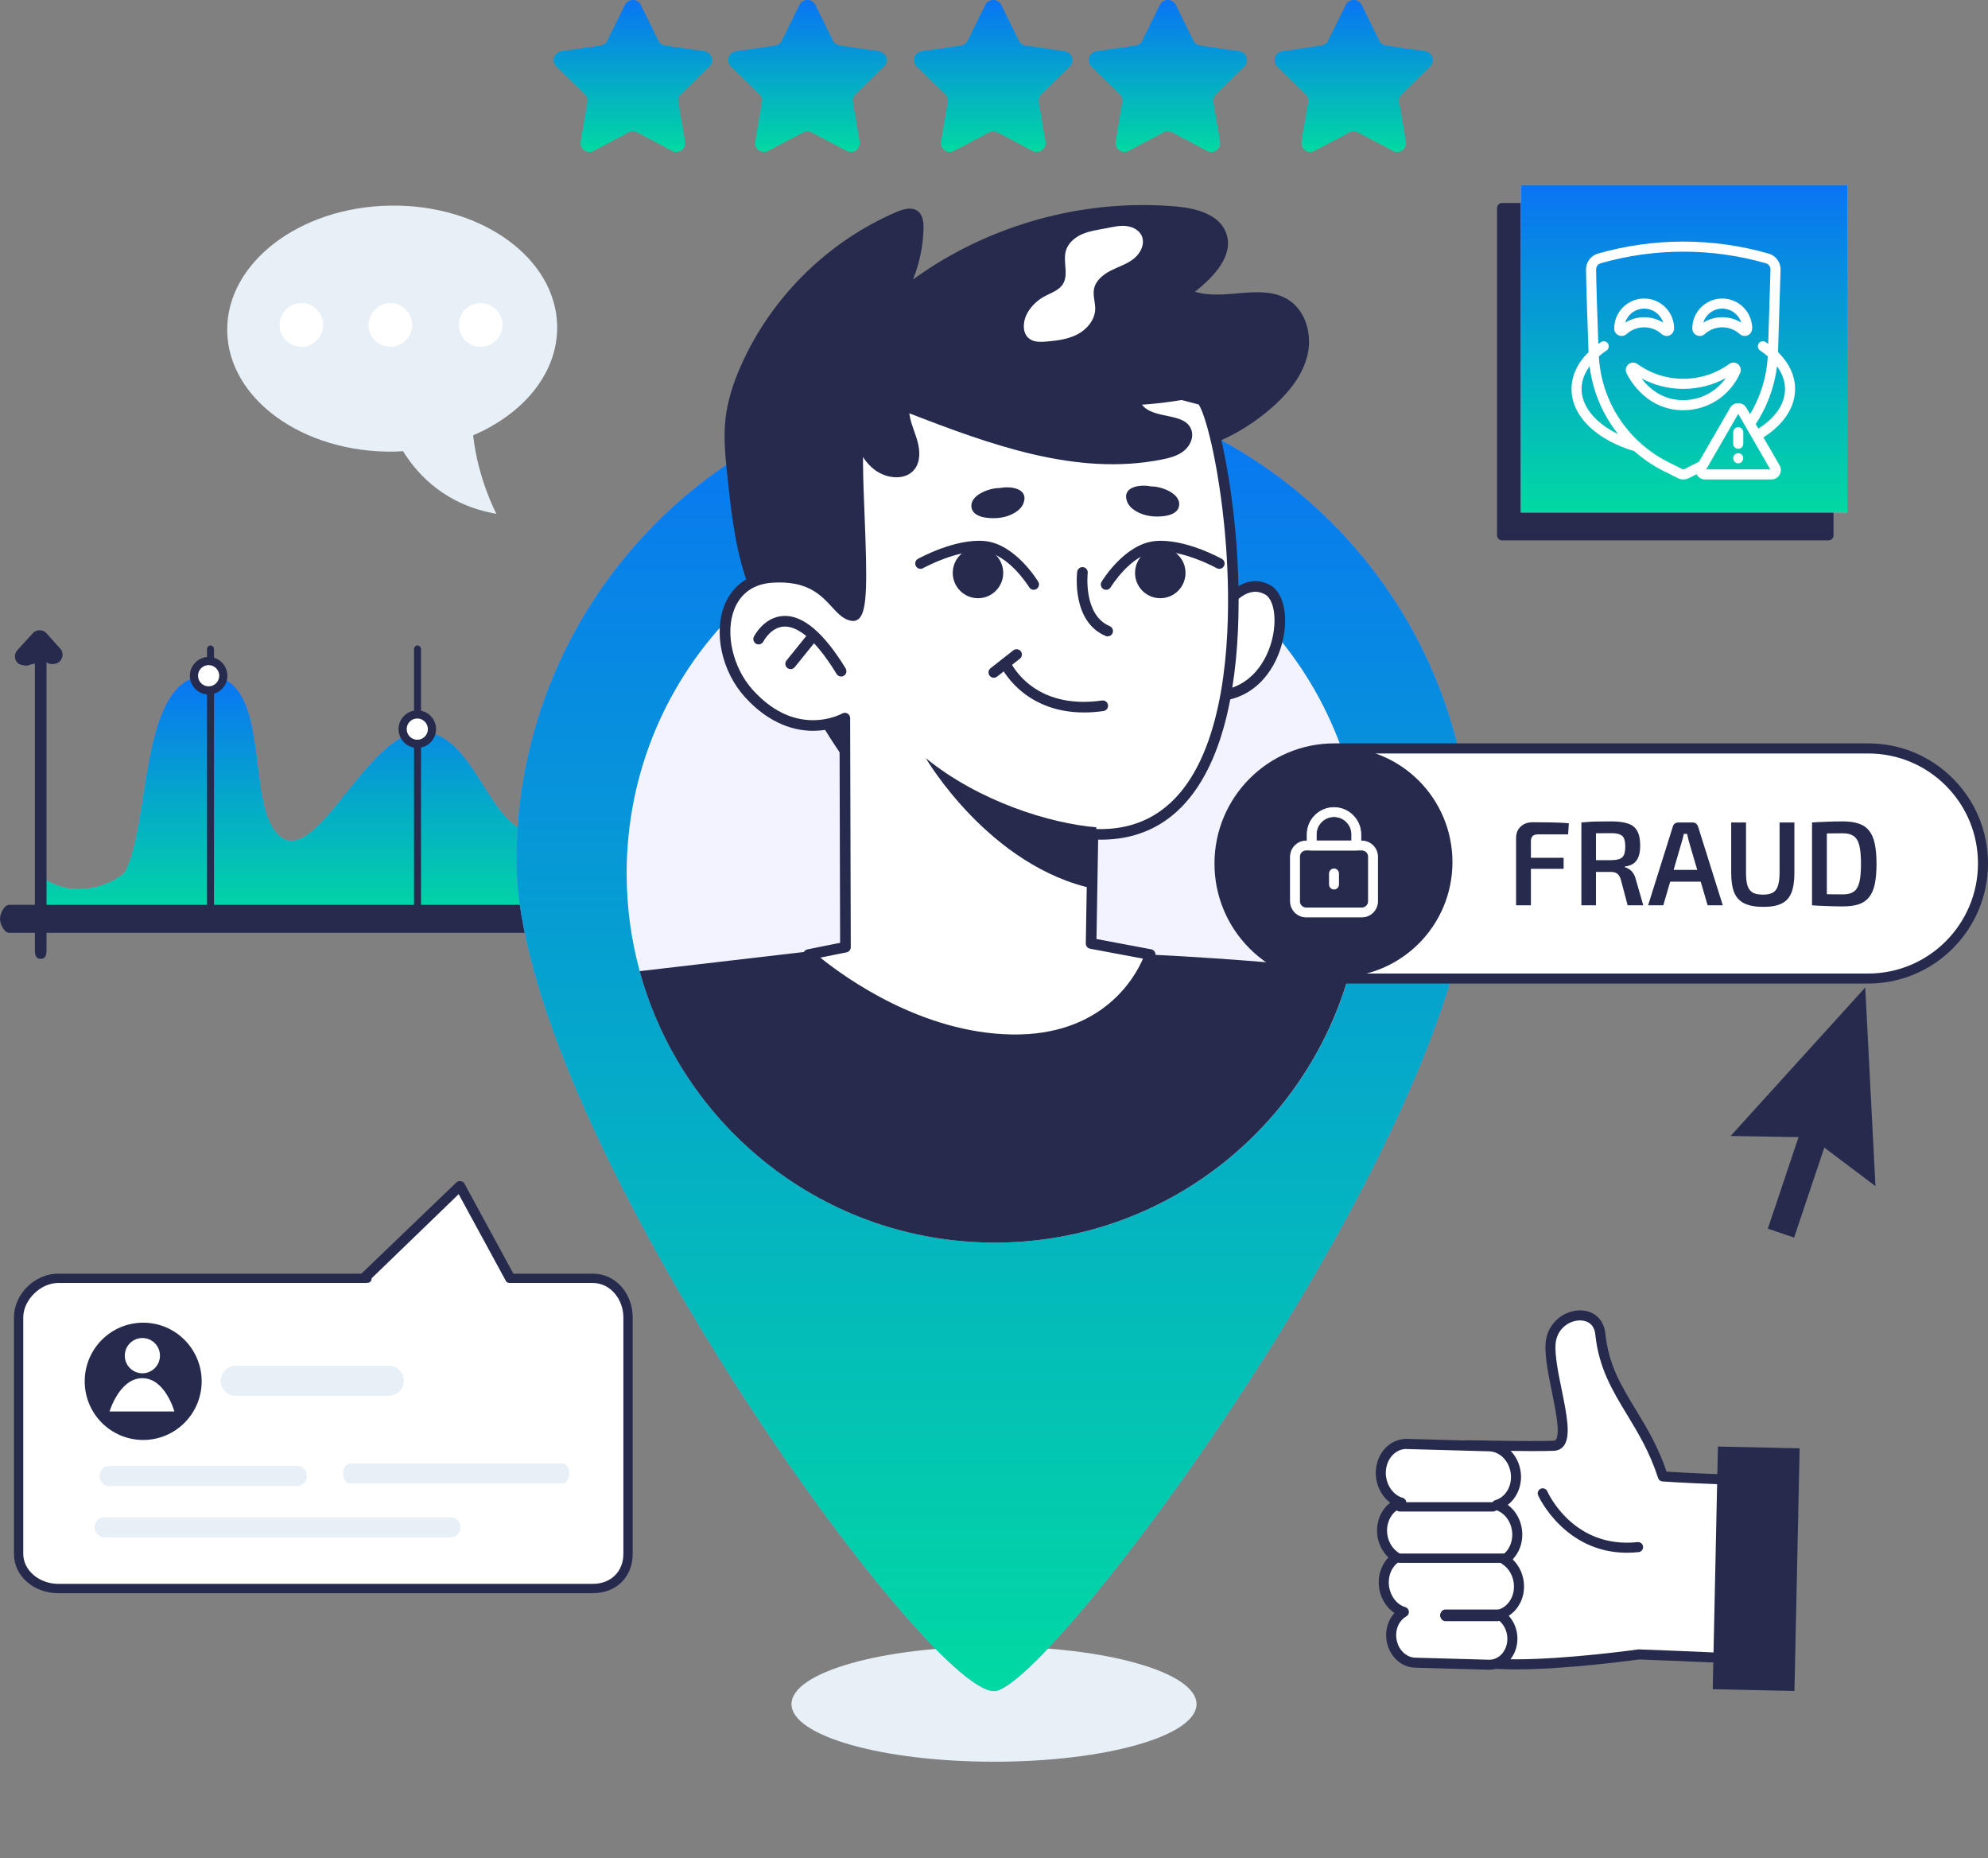<?xml version="1.0" encoding="UTF-8"?> <svg xmlns="http://www.w3.org/2000/svg" width="535" height="500" viewBox="0 0 535 500" fill="none"><rect x="0" y="0" width="535" height="500" fill="#808080" stroke="none"/><g clip-path="url(#clip0_1047_5004)"><path d="M105.078 55.319C129.597 54.968 149.684 69.502 149.946 87.783C150.122 100.284 140.977 111.291 127.331 117.121C128.608 128.9 133.584 138.245 133.584 138.245C120.189 135.923 112.615 128.097 108.452 121.388C107.645 121.432 106.843 121.501 106.017 121.514C81.499 121.865 61.412 107.331 61.149 89.05C60.886 70.77 80.554 55.671 105.072 55.319H105.078Z" fill="#E7EFF7"></path><path d="M81.105 93.318C84.347 93.318 86.976 90.682 86.976 87.431C86.976 84.18 84.347 81.545 81.105 81.545C77.862 81.545 75.233 84.18 75.233 87.431C75.233 90.682 77.862 93.318 81.105 93.318Z" fill="white"></path><path d="M105.047 93.318C108.29 93.318 110.918 90.682 110.918 87.431C110.918 84.18 108.29 81.545 105.047 81.545C101.804 81.545 99.176 84.18 99.176 87.431C99.176 90.682 101.804 93.318 105.047 93.318Z" fill="white"></path><path d="M129.347 93.318C132.589 93.318 135.218 90.682 135.218 87.431C135.218 84.18 132.589 81.545 129.347 81.545C126.104 81.545 123.475 84.18 123.475 87.431C123.475 90.682 126.104 93.318 129.347 93.318Z" fill="white"></path><path d="M492.074 55.965H404.228V144.037H492.074V55.965Z" fill="#262B4E"></path><path d="M492.074 145.392H404.228C403.483 145.392 402.876 144.784 402.876 144.037V55.965C402.876 55.219 403.483 54.61 404.228 54.61H492.074C492.819 54.61 493.426 55.219 493.426 55.965V144.037C493.426 144.784 492.819 145.392 492.074 145.392ZM405.574 142.688H490.722V57.321H405.574V142.688Z" fill="#262B4E"></path><path d="M497.132 49.809H409.286V137.881H497.132V49.809Z" fill="#C2C2FF"></path><path d="M497.132 49.809H409.286V137.881H497.132V49.809Z" fill="url(#paint0_linear_1047_5004)"></path><g clip-path="url(#clip1_1047_5004)"><path d="M453 110.374C442.298 110.374 437.881 100.748 437.698 100.339C437.33 99.514 437.554 98.576 438.254 98.007C438.956 97.436 439.922 97.408 440.657 97.938C444.267 100.54 448.535 101.915 453 101.915C457.465 101.915 461.733 100.54 465.343 97.938C466.074 97.411 467.035 97.435 467.735 97.999C468.436 98.563 468.666 99.498 468.308 100.326C465.66 106.43 459.652 110.374 453 110.374ZM441.761 101.82C443.626 104.3 447.221 107.661 453 107.661C457.614 107.661 461.859 105.395 464.44 101.711C460.949 103.627 457.046 104.628 453 104.628C449.031 104.628 445.2 103.665 441.761 101.82Z" fill="white"></path><path d="M436.41 90.389C436.132 90.39 435.854 90.335 435.594 90.22C434.875 89.901 434.409 89.187 434.407 88.401V88.383C434.407 86.209 435.26 84.171 436.808 82.644C438.356 81.118 440.404 80.296 442.582 80.325C446.867 80.385 450.354 83.784 450.52 88.064C450.555 88.973 450.218 89.829 449.338 90.219C448.612 90.541 447.761 90.405 447.17 89.872C445.879 88.706 444.208 88.064 442.467 88.064C440.725 88.064 439.054 88.706 437.763 89.872C437.389 90.21 436.901 90.388 436.41 90.389ZM442.467 83.037C441.052 83.037 439.722 83.582 438.713 84.576C438.074 85.206 437.614 85.966 437.357 86.799C438.883 85.857 440.647 85.351 442.467 85.351C444.287 85.351 446.051 85.857 447.576 86.799C446.908 84.638 444.91 83.071 442.544 83.037C442.518 83.037 442.492 83.037 442.467 83.037Z" fill="white"></path><path d="M457.424 90.392C457.148 90.392 456.87 90.336 456.608 90.22C455.889 89.901 455.423 89.187 455.421 88.401V88.383C455.421 86.209 456.274 84.171 457.822 82.644C459.37 81.118 461.42 80.295 463.596 80.325C467.881 80.385 471.368 83.785 471.534 88.064C471.568 88.973 471.233 89.828 470.352 90.219C469.626 90.541 468.775 90.405 468.184 89.872C466.893 88.706 465.222 88.064 463.481 88.064C461.739 88.064 460.068 88.706 458.777 89.872C458.42 90.194 457.921 90.392 457.424 90.392ZM463.481 85.351C465.301 85.351 467.065 85.857 468.59 86.799C467.923 84.638 465.924 83.071 463.558 83.037C462.117 83.019 460.754 83.564 459.727 84.576C459.088 85.206 458.628 85.967 458.371 86.799C459.897 85.857 461.661 85.351 463.481 85.351Z" fill="white"></path><path d="M473.392 118.374C476.374 116.684 478.731 114.675 480.398 112.403C482.18 109.975 483.083 107.37 483.083 104.662C483.083 101.102 481.479 97.675 478.495 94.736L479.175 72.627C479.238 70.593 477.915 68.782 475.959 68.223L475.929 68.214C460.929 63.928 445.071 63.928 430.069 68.215L430.042 68.223C428.092 68.78 426.772 70.58 426.824 72.605C426.826 76.266 427.402 92.01 427.503 94.738C424.52 97.676 422.917 101.102 422.917 104.662C422.917 108.348 424.625 111.898 427.858 114.929C430.825 117.712 434.956 119.944 439.818 121.398C442.183 123.494 444.84 125.303 447.749 126.758L451.548 128.657C452.003 128.885 452.501 128.998 453 128.998C453.499 128.998 453.997 128.885 454.452 128.657L458.252 126.757C458.439 126.663 458.626 126.568 458.812 126.471L457.558 124.066C457.385 124.156 457.212 124.244 457.038 124.331L453.239 126.231C453.089 126.306 452.911 126.306 452.762 126.231L448.962 124.331C442.262 120.982 436.723 115.355 433.496 108.564C431.61 104.595 430.51 100.266 430.266 95.879C430.898 95.331 431.591 94.802 432.343 94.298C432.965 93.881 433.132 93.038 432.715 92.416C432.298 91.794 431.455 91.627 430.833 92.045C430.595 92.204 430.364 92.366 430.137 92.53C429.949 87.327 429.537 75.564 429.537 72.586C429.537 72.572 429.537 72.558 429.536 72.544C429.512 71.753 430.026 71.049 430.789 70.831L430.816 70.823C445.329 66.676 460.671 66.676 475.183 70.823L475.213 70.831C475.974 71.049 476.488 71.753 476.464 72.544L475.849 92.52C475.626 92.36 475.4 92.201 475.167 92.045C474.545 91.628 473.703 91.794 473.286 92.416C472.868 93.038 473.035 93.881 473.657 94.298C474.409 94.803 475.102 95.331 475.734 95.879C475.388 102.116 473.34 108.11 469.783 113.263L472.015 114.804C475.376 109.934 477.491 104.369 478.217 98.542C479.627 100.472 480.371 102.551 480.371 104.662C480.371 108.943 477.417 112.974 472.055 116.014L473.392 118.374ZM425.63 104.662C425.63 102.551 426.373 100.472 427.783 98.541C428.626 105.307 431.323 111.61 435.471 116.817C433.227 115.721 431.28 114.419 429.713 112.95C427.042 110.445 425.63 107.579 425.63 104.662Z" fill="white"></path><path d="M476.718 129H458.853C457.937 129 457.117 128.526 456.659 127.733C456.201 126.94 456.201 125.992 456.659 125.199L465.591 109.728C466.049 108.935 466.869 108.461 467.785 108.461C468.702 108.461 469.522 108.935 469.98 109.728L478.912 125.199C479.37 125.992 479.37 126.94 478.912 127.733C478.454 128.526 477.634 129 476.718 129ZM459.163 126.287H476.408L467.785 111.353L459.163 126.287Z" fill="white"></path><path d="M467.785 120.75C467.036 120.75 466.429 120.142 466.429 119.393V116.301C466.429 115.552 467.036 114.944 467.785 114.944C468.534 114.944 469.142 115.552 469.142 116.301V119.393C469.142 120.142 468.534 120.75 467.785 120.75Z" fill="white"></path><path d="M467.786 124.656C466.452 124.652 465.926 122.915 467.032 122.171C467.476 121.87 468.094 121.87 468.538 122.171C469.644 122.914 469.117 124.652 467.786 124.656Z" fill="white"></path></g><path d="M9.909 246.969C9.909 246.969 8.306 234.242 12.25 236.67C22.002 242.67 32.731 236.419 33.839 234.192C40.587 220.661 37.482 181.778 55.691 181.778C73.9 181.778 65.575 217.241 75.458 225.067C85.342 232.893 98.869 196.902 113.435 196.902C128.001 196.902 131.644 224.025 144.125 224.025C156.607 224.025 160.769 211.505 173.776 209.422V247.069L9.909 246.975V246.969Z" fill="#FF6692"></path><path d="M9.909 246.969C9.909 246.969 8.306 234.242 12.25 236.67C22.002 242.67 32.731 236.419 33.839 234.192C40.587 220.661 37.482 181.778 55.691 181.778C73.9 181.778 65.575 217.241 75.458 225.067C85.342 232.893 98.869 196.902 113.435 196.902C128.001 196.902 131.644 224.025 144.125 224.025C156.607 224.025 160.769 211.505 173.776 209.422V247.069L9.909 246.975V246.969Z" fill="url(#paint1_linear_1047_5004)"></path><path d="M191.973 245.814L187.372 241.591C186.402 240.712 184.768 240.781 183.885 241.747C183.466 242.206 183.241 242.03 183.241 242.651C183.241 243.222 183.447 243.442 183.804 243.442H12.519V178.138C13.145 178.86 15.067 178.866 15.968 178.063C16.97 177.147 17.164 175.578 16.25 174.567L12.475 170.344C11.549 169.321 9.809 169.308 8.857 170.338L4.657 174.95C3.743 175.954 3.818 177.523 4.82 178.446C5.277 178.866 6.541 179.098 7.161 179.098C7.724 179.098 7.511 178.891 9.389 178.534V243.448H2.466C1.108 243.448 0 245.852 0 247.213C0 248.575 1.108 250.979 2.466 250.979H9.389V255.516C9.389 256.878 9.596 257.989 10.954 257.989C12.312 257.989 12.519 256.878 12.519 255.516V250.979H184.186C183.435 250.979 183.435 252.748 184.267 253.677C184.737 254.192 185.4 254.223 186.095 254.223C186.709 254.223 187.297 253.866 187.76 253.445L191.967 249.542C192.48 249.077 192.774 248.374 192.774 247.678C192.774 246.981 192.486 246.291 191.973 245.82V245.814Z" fill="#262B4E"></path><path d="M173.388 249.491C172.831 249.491 172.136 249.04 172.136 248.475V174.687C172.136 174.128 172.831 173.67 173.388 173.67C173.945 173.67 174.64 174.122 174.64 174.687V248.475C174.64 249.033 173.945 249.491 173.388 249.491Z" fill="#262B4E"></path><path d="M112.358 249.491C111.801 249.491 111.419 249.04 111.419 248.475V174.687C111.419 174.128 111.801 173.67 112.358 173.67C112.915 173.67 113.297 174.122 113.297 174.687V248.475C113.297 249.033 112.915 249.491 112.358 249.491Z" fill="#262B4E"></path><path d="M56.648 249.491C56.091 249.491 55.71 249.04 55.71 248.475V174.687C55.71 174.128 56.091 173.67 56.648 173.67C57.206 173.67 57.587 174.122 57.587 174.687V248.475C57.587 249.033 57.206 249.491 56.648 249.491Z" fill="#262B4E"></path><path d="M177.532 208.832C177.532 206.648 175.767 204.872 173.582 204.872C171.398 204.872 169.633 206.642 169.633 208.832C169.633 211.022 171.404 212.792 173.582 212.792C175.761 212.792 177.532 211.022 177.532 208.832Z" fill="white"></path><path d="M173.582 213.89C170.803 213.89 168.543 211.618 168.543 208.838C168.543 206.058 170.809 203.774 173.582 203.774C176.355 203.774 178.634 206.046 178.634 208.838C178.634 211.631 176.368 213.89 173.582 213.89ZM173.582 205.97C172.011 205.97 170.734 207.251 170.734 208.832C170.734 210.413 172.011 211.687 173.582 211.687C175.153 211.687 176.437 210.407 176.437 208.832C176.437 207.257 175.16 205.97 173.582 205.97Z" fill="#262B4E"></path><path d="M116.245 196.174C116.245 193.99 114.48 192.214 112.295 192.214C110.111 192.214 108.346 193.984 108.346 196.174C108.346 198.364 110.111 200.134 112.295 200.134C114.48 200.134 116.245 198.364 116.245 196.174Z" fill="white"></path><path d="M112.295 201.232C109.516 201.232 107.257 198.961 107.257 196.18C107.257 193.4 109.523 191.116 112.295 191.116C115.068 191.116 117.347 193.388 117.347 196.18C117.347 198.973 115.081 201.232 112.295 201.232ZM112.295 193.313C110.724 193.313 109.447 194.593 109.447 196.174C109.447 197.756 110.724 199.03 112.295 199.03C113.867 199.03 115.15 197.749 115.15 196.174C115.15 194.599 113.873 193.313 112.295 193.313Z" fill="#262B4E"></path><path d="M60.091 181.809C60.091 179.625 58.326 177.849 56.142 177.849C53.957 177.849 52.192 179.619 52.192 181.809C52.192 184 53.963 185.769 56.142 185.769C58.32 185.769 60.091 184 60.091 181.809Z" fill="white"></path><path d="M56.142 186.867C53.362 186.867 51.103 184.596 51.103 181.816C51.103 179.036 53.369 176.751 56.142 176.751C58.914 176.751 61.193 179.023 61.193 181.816C61.193 184.608 58.927 186.867 56.142 186.867ZM56.142 178.948C54.57 178.948 53.294 180.228 53.294 181.809C53.294 183.391 54.57 184.665 56.142 184.665C57.713 184.665 58.996 183.385 58.996 181.809C58.996 180.234 57.719 178.948 56.142 178.948Z" fill="#262B4E"></path><ellipse cx="267.5" cy="458.5" rx="54.5" ry="15.5" fill="#E7EFF7"></ellipse><path d="M396 231.508C396 160.532 338.465 103 267.5 103C196.535 103 139 160.539 139 231.508C139 302.477 248.875 455 267.5 455C282.396 455 396 302.477 396 231.508Z" fill="#8B8BED"></path><path d="M396 231.508C396 160.532 338.465 103 267.5 103C196.535 103 139 160.539 139 231.508C139 302.477 248.875 455 267.5 455C282.396 455 396 302.477 396 231.508Z" fill="url(#paint2_linear_1047_5004)"></path><path d="M366.834 234.971C366.834 244.009 365.637 252.775 363.368 261.089C351.94 303.3 313.455 334.325 267.735 334.325C222.015 334.325 183.662 303.393 172.168 261.288C169.859 252.901 168.643 244.082 168.643 234.965C168.643 180.096 213.007 135.605 267.735 135.605C322.463 135.605 366.841 180.096 366.841 234.965L366.834 234.971Z" fill="#F3F3FF"></path><path d="M363.345 261.096C351.917 303.307 313.432 334.331 267.712 334.331C221.992 334.331 183.639 303.4 172.145 261.295L227.514 254.837L309.537 256.833C333.538 258.026 351.983 259.81 363.352 261.096H363.345Z" fill="#262B4E"></path><path d="M253.222 150.411C248.917 155.563 244.644 160.887 242.078 167.094C236.688 180.149 238.93 196.759 229.056 206.844C221.205 196.01 214.757 184.234 208.474 172.418C205.723 167.24 202.985 162.028 201.027 156.498C197.813 147.414 196.775 137.733 195.756 128.145C195.214 123.007 194.665 117.815 195.24 112.676C195.809 107.584 197.476 102.664 199.572 97.989C207.753 79.788 222.945 64.863 241.258 57.038C243.097 56.249 245.372 55.58 246.972 56.78C248.388 57.841 248.579 59.863 248.533 61.634C248.407 66.282 247.435 70.903 245.689 75.207C265.94 60.493 291.548 53.385 316.462 55.547C321.852 56.017 328.161 57.642 330 62.741C332.169 68.748 326.587 74.537 321.587 78.495C329.821 81.015 339.735 76.022 346.918 80.789C351.488 83.82 353.115 90.092 351.885 95.443C350.655 100.794 347.063 105.31 343.016 109.009C336.144 115.289 327.646 119.764 318.585 121.873C305.649 124.883 291.674 123.172 279.386 128.218C268.705 132.601 260.643 141.546 253.229 150.418L253.222 150.411Z" fill="#262B4E"></path><path d="M328.994 163.977C328.994 163.977 334.338 155.006 341.11 158.66C347.883 162.313 344.675 185.905 327.929 187.231C311.184 188.557 329.001 163.977 329.001 163.977H328.994Z" fill="white"></path><path d="M326.673 188.716C323.36 188.716 321.118 187.622 320.02 185.461C316.7 178.929 326.501 164.992 327.804 163.188C328.247 162.472 332.163 156.359 337.811 156.359C339.16 156.359 340.496 156.71 341.785 157.406C345.264 159.283 346.719 165.217 345.33 171.828C343.737 179.427 338.353 187.841 328.042 188.663C327.573 188.703 327.11 188.716 326.68 188.716H326.673ZM337.811 159.217C333.565 159.217 330.251 164.66 330.218 164.713C330.198 164.746 330.172 164.786 330.145 164.819C326.191 170.283 320.635 180.362 322.56 184.161C322.771 184.579 323.419 185.852 326.667 185.852C327.024 185.852 327.407 185.838 327.804 185.805C336.554 185.109 341.144 177.822 342.526 171.238C343.617 166.026 342.718 161.159 340.423 159.919C339.557 159.455 338.677 159.217 337.804 159.217H337.811Z" fill="#262B4E"></path><path d="M293.844 241.065L293.626 253.842L309.532 256.833C309.532 256.833 302.574 280.252 272.251 279.755C241.934 279.257 217.576 256.833 217.576 256.833L227.516 254.837L227.344 193.212C227.344 193.212 214.282 200.704 201.498 186.561C191.895 175.926 192.391 156.332 207.801 155.338C223.21 154.343 224.533 165.138 229.5 165.635C234.473 166.132 229.004 124.273 231.491 113.81C233.977 103.347 244.414 94.873 260.32 94.873C276.225 94.873 323.447 107.577 323.447 107.577C330.404 116.051 348.301 227.426 294.122 224.435L293.844 241.058V241.065Z" fill="white"></path><path d="M273.202 281.194C272.878 281.194 272.561 281.194 272.23 281.187C241.721 280.683 217.621 258.815 216.616 257.887C216.219 257.522 216.06 256.965 216.206 256.448C216.351 255.931 216.774 255.54 217.297 255.434L226.087 253.67L225.928 195.393C224.294 195.983 221.807 196.627 218.792 196.627C214.175 196.627 207.244 195.048 200.445 187.523C194.255 180.667 191.967 170.25 195.002 162.744C197.152 157.439 201.662 154.297 207.714 153.905C208.408 153.859 209.103 153.839 209.764 153.839C219.069 153.839 223.071 158.202 225.994 161.385C227.264 162.771 228.289 163.891 229.354 164.156C230.729 161.849 230.187 148.263 229.823 139.179C229.393 128.391 228.983 118.206 230.108 113.472C232.998 101.298 244.856 93.434 260.325 93.434C275.795 93.434 321.885 105.668 323.823 106.191C324.107 106.271 324.365 106.437 324.557 106.662C329.98 113.266 340.668 173.844 325.635 205.77C319.346 219.137 309.452 225.914 296.244 225.921C296.006 225.921 295.768 225.921 295.53 225.914L295.08 252.649L309.802 255.414C310.199 255.487 310.549 255.732 310.754 256.077C310.966 256.421 311.019 256.839 310.907 257.23C310.834 257.469 303.44 281.18 273.209 281.18L273.202 281.194ZM220.763 257.655C227.383 262.999 248.017 277.931 272.276 278.329C296.7 278.74 305.45 262.933 307.593 257.927L293.367 255.255C292.686 255.129 292.19 254.525 292.203 253.822L292.699 224.422C292.706 224.031 292.871 223.666 293.156 223.401C293.44 223.136 293.804 222.99 294.207 223.016C307.229 223.726 316.951 217.526 323.056 204.563C331.435 186.76 330.966 160.808 329.941 146.93C328.525 127.781 324.815 112.311 322.6 108.837C317.56 107.498 275.008 96.305 260.332 96.305C245.656 96.305 235.465 103.307 232.892 114.142C231.86 118.491 232.277 128.954 232.687 139.073C233.362 155.908 233.441 164.083 231.291 166.325C230.696 166.941 230.048 167.074 229.605 167.074C229.532 167.074 229.453 167.074 229.373 167.061C227.118 166.835 225.557 165.131 223.897 163.327C221.192 160.377 217.826 156.71 209.771 156.71C209.169 156.71 208.54 156.73 207.906 156.77C201.629 157.174 198.865 160.834 197.654 163.825C195.055 170.257 197.165 179.619 202.568 185.606C207.462 191.024 212.925 193.769 218.798 193.769C223.461 193.769 226.616 191.992 226.649 191.972C227.092 191.72 227.634 191.72 228.071 191.972C228.507 192.224 228.785 192.695 228.785 193.205L228.957 254.83C228.957 255.513 228.481 256.103 227.813 256.236L220.776 257.648L220.763 257.655Z" fill="#262B4E"></path><path d="M298.096 171.225C297.911 171.225 297.725 171.191 297.547 171.112C288.374 167.246 289.822 154.383 289.888 153.839C289.981 153.057 290.702 152.5 291.476 152.593C292.256 152.685 292.812 153.401 292.719 154.184C292.699 154.37 291.489 165.456 298.651 168.473C299.379 168.778 299.716 169.62 299.412 170.343C299.181 170.893 298.651 171.218 298.096 171.218V171.225Z" fill="#262B4E"></path><path d="M291.726 191.693C275.079 191.693 269.352 179.321 269.286 179.181C268.962 178.459 269.286 177.617 270.007 177.292C270.727 176.973 271.567 177.292 271.891 178.014C272.143 178.565 278.062 191.11 296.567 188.477C297.341 188.365 298.068 188.908 298.181 189.691C298.293 190.473 297.751 191.196 296.97 191.309C295.112 191.574 293.366 191.693 291.726 191.693Z" fill="#262B4E"></path><path d="M267.447 182.351C267.024 182.351 266.607 182.165 266.323 181.8C265.834 181.177 265.946 180.282 266.568 179.791L272.699 174.978C273.32 174.493 274.213 174.6 274.703 175.223C275.192 175.846 275.08 176.741 274.458 177.232L268.327 182.046C268.069 182.251 267.758 182.351 267.447 182.351Z" fill="#262B4E"></path><path d="M226.357 182.019C225.874 182.019 225.405 181.774 225.14 181.336C218.593 170.588 213.857 168.48 211.027 168.579C207.442 168.718 205.451 172.557 205.431 172.597C205.074 173.3 204.215 173.585 203.514 173.227C202.812 172.869 202.528 172.02 202.879 171.311C202.991 171.092 205.617 165.94 210.881 165.721C216.086 165.469 221.721 170.25 227.574 179.844C227.984 180.521 227.772 181.396 227.098 181.814C226.866 181.953 226.608 182.026 226.357 182.026V182.019Z" fill="#262B4E"></path><path d="M212.773 180.03C212.456 180.03 212.138 179.924 211.874 179.712C211.258 179.215 211.166 178.313 211.662 177.703L217.297 170.727C217.793 170.111 218.692 170.018 219.301 170.515C219.916 171.012 220.008 171.914 219.512 172.524L213.877 179.5C213.593 179.851 213.183 180.03 212.766 180.03H212.773Z" fill="#262B4E"></path><path d="M295.047 222.592L294.769 239.215C266.257 233.367 249.148 203.98 249.148 203.98C263.4 215.61 282.62 221.591 295.047 222.585V222.592Z" fill="#262B4E"></path><path d="M268.763 131.321C266.217 131.321 260.569 133.297 261.515 136.851C261.918 138.363 263.671 139.04 265.218 139.265C267.903 139.656 270.76 139.358 273.088 137.952C274.12 137.329 275.066 136.454 275.463 135.313C276.885 131.255 271.68 130.745 269.074 131.308" fill="#262B4E"></path><path d="M309.987 130.877C312.533 130.877 318.181 132.853 317.235 136.407C316.832 137.919 315.079 138.595 313.531 138.821C310.846 139.212 307.989 138.914 305.661 137.508C304.629 136.885 303.684 136.009 303.287 134.869C301.865 130.811 307.07 130.3 309.676 130.864" fill="#262B4E"></path><path d="M321.203 92.738C327.321 95.629 332.896 99.74 339.344 101.795C329.1 105.734 318.266 108.134 307.321 108.883C310.489 113.001 318.921 110.773 320.621 115.68C321.315 117.689 320.264 119.983 318.61 121.309C316.957 122.642 314.827 123.199 312.751 123.617C289.828 128.225 266.534 119.638 244.716 111.204C245.027 113.797 246.211 116.197 246.905 118.717C247.6 121.236 247.725 124.167 246.138 126.236C243.717 129.385 238.592 128.828 235.424 126.435C230.364 122.615 228.651 115.375 230.318 109.248C231.985 103.121 236.522 98.102 241.806 94.608C253.552 86.85 268.426 86.021 282.493 86.147C295.687 86.266 309.265 87.102 321.196 92.738H321.203Z" fill="#262B4E"></path><path d="M328.122 151.618C328.122 151.618 319.676 146.486 310.972 146.996C302.269 147.507 297.666 157.26 297.666 157.26C297.666 157.26 315.324 172.146 328.128 151.618H328.122Z" fill="white"></path><path d="M297.666 158.693C297.415 158.693 297.157 158.626 296.932 158.487C296.258 158.076 296.039 157.201 296.449 156.524C296.701 156.107 302.679 146.353 310.847 145.577C318.751 144.821 328.413 150.146 328.823 150.371C329.511 150.756 329.762 151.624 329.379 152.314C328.995 153.004 328.129 153.256 327.441 152.871C327.348 152.818 318.142 147.752 311.118 148.428C304.366 149.072 298.949 157.924 298.896 158.01C298.625 158.454 298.156 158.699 297.673 158.699L297.666 158.693Z" fill="#262B4E"></path><path d="M281.621 91.896C280.067 92.028 278.374 92.095 277.097 91.2C274.908 89.655 275.252 86.2 276.654 83.919C277.693 82.228 279.174 80.809 280.907 79.841C282.732 78.827 284.948 78.19 286.052 76.413C287.653 73.834 285.999 70.379 286.846 67.462C287.454 65.353 289.319 63.802 291.343 62.953C293.367 62.104 295.569 61.826 297.725 61.408C299.445 61.077 301.184 60.646 302.93 60.798C304.676 60.951 306.482 61.813 307.229 63.397C308.228 65.519 306.984 68.112 305.152 69.577C303.327 71.042 301.019 71.739 298.936 72.799C296.852 73.86 294.809 75.518 294.399 77.832C294.081 79.609 294.795 81.413 294.736 83.216C294.637 86.101 292.52 88.607 289.974 89.946C287.428 91.286 284.498 91.65 281.628 91.896H281.621Z" fill="white"></path><path d="M247.732 151.618C247.732 151.618 256.178 146.486 264.882 146.996C273.585 147.507 278.188 157.26 278.188 157.26C278.188 157.26 260.53 172.146 247.726 151.618H247.732Z" fill="white"></path><path d="M278.188 158.693C277.706 158.693 277.236 158.447 276.965 158.003C276.912 157.917 271.475 149.065 264.736 148.422C257.726 147.752 248.506 152.818 248.414 152.864C247.726 153.249 246.859 152.997 246.476 152.307C246.092 151.618 246.344 150.749 247.031 150.365C247.441 150.139 257.117 144.821 265.007 145.571C273.175 146.346 279.154 156.107 279.405 156.518C279.815 157.194 279.597 158.069 278.922 158.48C278.691 158.62 278.44 158.686 278.182 158.686L278.188 158.693Z" fill="#262B4E"></path><path d="M263.189 160.954C266.94 160.954 269.981 157.905 269.981 154.144C269.981 150.383 266.94 147.334 263.189 147.334C259.438 147.334 256.397 150.383 256.397 154.144C256.397 157.905 259.438 160.954 263.189 160.954Z" fill="#262B4E"></path><path d="M312.249 160.954C316 160.954 319.041 157.905 319.041 154.144C319.041 150.383 316 147.334 312.249 147.334C308.497 147.334 305.456 150.383 305.456 154.144C305.456 157.905 308.497 160.954 312.249 160.954Z" fill="#262B4E"></path><path d="M533.654 231.957C533.654 249.058 519.833 262.915 502.776 262.915H359.058C350.526 262.915 342.814 259.451 337.218 253.853C331.641 248.249 328.18 240.511 328.18 231.957C328.18 214.856 342.001 201 359.058 201H502.776C511.308 201 519.02 204.464 524.616 210.062C530.193 215.666 533.654 223.404 533.654 231.957Z" fill="white"></path><path d="M412.531 221.226C413.616 221.226 414.711 221.237 415.817 221.258C416.944 221.258 418.051 221.28 419.135 221.323C420.241 221.345 421.262 221.409 422.198 221.517L422.007 224.489H413.903C413.265 224.489 412.786 224.64 412.467 224.941C412.148 225.243 411.988 225.716 411.988 226.362V243.58H408V225.555C408 224.198 408.415 223.143 409.244 222.389C410.074 221.614 411.169 221.226 412.531 221.226ZM408.542 230.788H420.794V233.76H408.542V230.788Z" fill="#262B4E"></path><path d="M433.679 221C435.508 221 436.987 221.194 438.114 221.581C439.263 221.969 440.092 222.637 440.603 223.584C441.135 224.51 441.401 225.824 441.401 227.525C441.401 228.645 441.262 229.603 440.986 230.4C440.73 231.176 440.294 231.8 439.678 232.274C439.082 232.726 438.274 233.017 437.253 233.146V233.308C437.614 233.394 437.987 233.566 438.369 233.824C438.774 234.061 439.135 234.406 439.454 234.858C439.795 235.31 440.05 235.892 440.22 236.603L442.23 243.58H438.018L436.2 236.699C435.966 235.924 435.647 235.386 435.243 235.084C434.838 234.761 434.285 234.6 433.583 234.6C432.201 234.6 431.02 234.6 430.042 234.6C429.063 234.578 428.244 234.557 427.585 234.535C426.947 234.514 426.383 234.503 425.894 234.503L425.99 231.434H433.583C434.541 231.412 435.296 231.305 435.849 231.111C436.402 230.896 436.795 230.529 437.029 230.013C437.263 229.474 437.38 228.721 437.38 227.751C437.38 226.804 437.263 226.072 437.029 225.555C436.795 225.038 436.402 224.683 435.849 224.489C435.296 224.273 434.541 224.166 433.583 224.166C431.712 224.166 430.106 224.176 428.766 224.198C427.426 224.22 426.511 224.241 426.022 224.263L425.575 221.291C426.426 221.205 427.223 221.14 427.968 221.097C428.734 221.054 429.563 221.032 430.457 221.032C431.35 221.011 432.424 221 433.679 221ZM429.499 221.291V243.58H425.575V221.291H429.499Z" fill="#262B4E"></path><path d="M455.528 221.291C455.868 221.291 456.166 221.388 456.421 221.581C456.676 221.775 456.857 222.034 456.963 222.357L463.632 243.58H459.548L454.507 226.395C454.422 226.05 454.336 225.706 454.251 225.361C454.166 225.016 454.092 224.683 454.028 224.36H453.135C453.071 224.683 452.996 225.016 452.911 225.361C452.826 225.706 452.73 226.05 452.624 226.395L447.615 243.58H443.531L450.199 222.357C450.284 222.034 450.454 221.775 450.71 221.581C450.986 221.388 451.295 221.291 451.635 221.291H455.528ZM459.229 234.051V237.216H447.902V234.051H459.229Z" fill="#262B4E"></path><path d="M482.897 221.291V234.858C482.897 237.076 482.631 238.853 482.099 240.188C481.567 241.523 480.695 242.493 479.483 243.096C478.27 243.699 476.643 244 474.601 244C472.474 244 470.772 243.699 469.496 243.096C468.22 242.493 467.294 241.523 466.72 240.188C466.167 238.853 465.89 237.076 465.89 234.858V221.291H469.879V234.858C469.879 236.323 470.017 237.485 470.294 238.347C470.591 239.208 471.07 239.822 471.729 240.188C472.389 240.533 473.282 240.705 474.409 240.705C475.537 240.705 476.42 240.533 477.058 240.188C477.717 239.822 478.185 239.208 478.462 238.347C478.759 237.485 478.908 236.323 478.908 234.858V221.291H482.897Z" fill="#262B4E"></path><path d="M495.939 221C497.598 221 499.002 221.194 500.15 221.581C501.32 221.948 502.256 222.572 502.958 223.455C503.681 224.316 504.202 225.49 504.521 226.976C504.84 228.441 505 230.26 505 232.435C505 234.61 504.84 236.441 504.521 237.927C504.202 239.391 503.681 240.565 502.958 241.448C502.256 242.309 501.32 242.934 500.15 243.322C499.002 243.688 497.598 243.871 495.939 243.871C494.343 243.871 492.865 243.838 491.504 243.774C490.142 243.731 488.855 243.666 487.643 243.58L489.302 240.479C490.153 240.522 491.131 240.565 492.237 240.608C493.344 240.63 494.577 240.64 495.939 240.64C497.172 240.64 498.14 240.404 498.842 239.93C499.565 239.434 500.076 238.595 500.374 237.41C500.671 236.204 500.82 234.546 500.82 232.435C500.82 230.325 500.671 228.677 500.374 227.493C500.076 226.287 499.565 225.436 498.842 224.941C498.14 224.446 497.172 224.198 495.939 224.198C494.62 224.198 493.439 224.209 492.397 224.23C491.376 224.252 490.376 224.263 489.398 224.263L487.643 221.291C488.855 221.205 490.132 221.14 491.472 221.097C492.833 221.032 494.322 221 495.939 221ZM491.631 221.291V243.58H487.643V221.291H491.631Z" fill="#262B4E"></path><path d="M502.776 264.637H359.058C350.457 264.637 342.364 261.28 336.267 255.18C330.183 249.067 326.834 240.953 326.834 232.324C326.834 214.508 341.293 200.011 359.058 200.011H502.776C511.377 200.011 519.47 203.369 525.567 209.469C531.651 215.581 535 223.695 535 232.324C535 250.141 520.541 264.631 502.77 264.631L502.776 264.637ZM359.058 202.729C342.777 202.729 329.532 216.008 329.532 232.33C329.532 240.231 332.599 247.668 338.176 253.266C343.76 258.851 351.177 261.932 359.058 261.932H502.776C519.057 261.932 532.302 248.653 532.302 232.33C532.302 224.43 529.235 216.993 523.658 211.395C518.074 205.81 510.657 202.729 502.776 202.729H359.058Z" fill="#262B4E"></path><path d="M390.877 231.957C390.877 249.058 377.056 262.915 359.999 262.915H358.878C350.346 262.915 342.635 259.451 337.039 253.853C331.462 248.249 328 240.511 328 231.957C328 214.856 341.821 201 358.878 201H359.999C368.53 201 376.242 204.464 381.838 210.062C387.415 215.666 390.877 223.404 390.877 231.957Z" fill="#262B4E"></path><path d="M353 228.725H365C365.676 228.725 366.225 228.176 366.225 227.5V224.5C366.225 220.516 362.984 217.275 359 217.275C355.016 217.275 351.775 220.516 351.775 224.5V227.5C351.775 228.176 352.324 228.725 353 228.725ZM363.775 224.5V226.275H354.225V224.5C354.225 221.867 356.367 219.725 359 219.725C361.633 219.725 363.775 221.867 363.775 224.5Z" fill="white" stroke="white" stroke-width="0.2"></path><path d="M366.5 226.275H351.5C349.169 226.275 347.275 228.169 347.275 230.5V242.5C347.275 244.831 349.169 246.725 351.5 246.725H366.5C368.831 246.725 370.725 244.831 370.725 242.5V230.5C370.725 228.169 368.831 226.275 366.5 226.275ZM368.275 242.5C368.275 243.478 367.478 244.275 366.5 244.275H351.5C350.522 244.275 349.725 243.478 349.725 242.5V230.5C349.725 229.522 350.522 228.725 351.5 228.725H366.5C367.478 228.725 368.275 229.522 368.275 230.5V242.5ZM360.225 238V235C360.225 234.324 359.676 233.775 359 233.775C358.324 233.775 357.775 234.324 357.775 235V238C357.775 238.676 358.324 239.225 359 239.225C359.676 239.225 360.225 238.676 360.225 238Z" fill="white" stroke="white" stroke-width="0.2"></path><path d="M159.53 343.933H137.346L123.776 319.038L98.099 343.713L98.65 343.926H15.68C10.153 343.926 5.008 348.922 5.008 354.457V418.06C5.008 423.601 10.153 427.392 15.68 427.392H159.536C165.063 427.392 169.013 423.601 169.013 418.06V354.457C169.013 348.916 165.063 343.926 159.536 343.926L159.53 343.933Z" fill="white"></path><path d="M159.53 428.653H15.68C9.133 428.653 3.756 424.116 3.756 418.066V354.463C3.756 348.181 9.352 342.678 15.68 342.678H97.26L122.843 318.115C123.15 317.82 123.569 317.738 123.988 317.801C124.408 317.864 124.771 318.046 124.971 318.416L138.154 342.678H159.536C165.739 342.678 170.265 348.075 170.265 354.463V418.066C170.265 424.21 165.952 428.653 159.536 428.653H159.53ZM15.68 345.188C10.898 345.188 6.26 349.738 6.26 354.463V418.066C6.26 422.591 10.648 426.143 15.68 426.143H159.536C164.487 426.143 167.761 422.748 167.761 418.066V354.463C167.761 349.568 164.249 345.188 159.536 345.188H137.346C136.852 345.188 136.395 345.113 136.157 344.68L123.437 321.297L99.989 343.952C100.021 344.134 100.014 344.146 99.971 344.328C99.82 344.931 99.282 345.182 98.656 345.182H15.68V345.188Z" fill="#262B4E"></path><path d="M38.533 387.429C47.224 387.429 54.27 380.365 54.27 371.652C54.27 362.939 47.224 355.875 38.533 355.875C29.843 355.875 22.797 362.939 22.797 371.652C22.797 380.365 29.843 387.429 38.533 387.429Z" fill="#262B4E"></path><path d="M46.915 379.76H29.482C29.482 379.76 32.143 370.805 38.308 370.805C44.474 370.805 46.921 379.76 46.921 379.76H46.915Z" fill="white"></path><path d="M41.663 368.101C43.511 366.248 43.511 363.244 41.663 361.391C39.815 359.539 36.819 359.539 34.971 361.391C33.123 363.244 33.123 366.248 34.971 368.101C36.819 369.954 39.815 369.954 41.663 368.101Z" fill="white"></path><path d="M104.659 375.549H63.421C61.193 375.549 59.39 373.735 59.39 371.508C59.39 369.28 61.193 367.466 63.421 367.466H104.659C106.887 367.466 108.69 369.28 108.69 371.508C108.69 373.735 106.887 375.549 104.659 375.549Z" fill="#E7EFF7"></path><path d="M79.89 399.817H29.463C27.98 399.817 26.772 398.612 26.772 397.118C26.772 395.625 27.974 394.42 29.463 394.42H79.89C81.374 394.42 82.582 395.625 82.582 397.118C82.582 398.612 81.38 399.817 79.89 399.817Z" fill="#E7EFF7"></path><path d="M151.361 399.139H94.143C93.141 399.139 92.328 397.934 92.328 396.44C92.328 394.947 93.141 393.742 94.143 393.742H151.361C152.363 393.742 153.176 394.947 153.176 396.44C153.176 397.934 152.363 399.139 151.361 399.139Z" fill="#E7EFF7"></path><path d="M121.24 413.636H28.118C26.634 413.636 25.426 412.431 25.426 410.937C25.426 409.444 26.628 408.239 28.118 408.239H121.24C122.724 408.239 123.932 409.444 123.932 410.937C123.932 412.431 122.73 413.636 121.24 413.636Z" fill="#E7EFF7"></path><path d="M172.476 1.343L177.201 10.945C177.552 11.654 178.228 12.149 179.01 12.262L189.576 13.8C191.548 14.089 192.337 16.517 190.91 17.91L183.261 25.385C182.691 25.937 182.434 26.734 182.572 27.518L184.375 38.068C184.713 40.038 182.653 41.538 180.888 40.609L171.436 35.626C170.735 35.256 169.897 35.256 169.202 35.626L159.75 40.609C157.985 41.538 155.925 40.038 156.263 38.068L158.066 27.518C158.198 26.734 157.941 25.937 157.378 25.385L149.728 17.91C148.301 16.517 149.09 14.089 151.062 13.8L161.628 12.262C162.41 12.149 163.086 11.654 163.437 10.945L168.163 1.343C169.045 -0.446 171.593 -0.446 172.476 1.343Z" fill="url(#paint3_linear_1047_5004)"></path><path d="M219.453 1.343L224.179 10.945C224.53 11.654 225.206 12.149 225.988 12.262L236.554 13.8C238.526 14.089 239.314 16.517 237.887 17.91L230.238 25.385C229.675 25.937 229.412 26.734 229.55 27.518L231.352 38.068C231.69 40.038 229.631 41.538 227.866 40.609L218.414 35.626C217.713 35.256 216.874 35.256 216.179 35.626L206.727 40.609C204.962 41.538 202.903 40.038 203.241 38.068L205.044 27.518C205.175 26.734 204.918 25.937 204.355 25.385L196.706 17.91C195.279 16.517 196.068 14.089 198.039 13.8L208.605 12.262C209.388 12.149 210.064 11.654 210.414 10.945L215.14 1.343C216.023 -0.446 218.57 -0.446 219.453 1.343Z" fill="url(#paint4_linear_1047_5004)"></path><path d="M269.466 1.343L274.192 10.945C274.543 11.654 275.219 12.149 276.001 12.262L286.567 13.8C288.539 14.089 289.328 16.517 287.901 17.91L280.252 25.385C279.688 25.937 279.425 26.734 279.563 27.518L281.366 38.068C281.704 40.038 279.644 41.538 277.879 40.609L268.427 35.626C267.726 35.256 266.888 35.256 266.193 35.626L256.741 40.609C254.976 41.538 252.916 40.038 253.254 38.068L255.057 27.518C255.189 26.734 254.932 25.937 254.369 25.385L246.719 17.91C245.292 16.517 246.081 14.089 248.053 13.8L258.619 12.262C259.401 12.149 260.077 11.654 260.428 10.945L265.154 1.343C266.036 -0.446 268.584 -0.446 269.466 1.343Z" fill="url(#paint5_linear_1047_5004)"></path><path d="M316.444 1.343L321.17 10.945C321.52 11.654 322.197 12.149 322.979 12.262L333.545 13.8C335.517 14.089 336.305 16.517 334.878 17.91L327.229 25.385C326.66 25.937 326.403 26.734 326.541 27.518L328.343 38.068C328.681 40.038 326.622 41.538 324.857 40.609L315.405 35.626C314.704 35.256 313.865 35.256 313.17 35.626L303.718 40.609C301.953 41.538 299.894 40.038 300.232 38.068L302.035 27.518C302.166 26.734 301.909 25.937 301.346 25.385L293.697 17.91C292.27 16.517 293.059 14.089 295.03 13.8L305.596 12.262C306.379 12.149 307.055 11.654 307.405 10.945L312.131 1.343C313.014 -0.446 315.561 -0.446 316.444 1.343Z" fill="url(#paint6_linear_1047_5004)"></path><path d="M366.458 1.343L371.184 10.945C371.534 11.654 372.21 12.149 372.993 12.262L383.559 13.8C385.53 14.089 386.319 16.517 384.892 17.91L377.243 25.385C376.679 25.937 376.417 26.734 376.554 27.518L378.357 38.068C378.695 40.038 376.636 41.538 374.87 40.609L365.419 35.626C364.718 35.256 363.879 35.256 363.184 35.626L353.732 40.609C351.967 41.538 349.908 40.038 350.246 38.068L352.048 27.518C352.18 26.734 351.923 25.937 351.36 25.385L343.711 17.91C342.283 16.517 343.072 14.089 345.044 13.8L355.61 12.262C356.392 12.149 357.068 11.654 357.419 10.945L362.145 1.343C363.028 -0.446 365.575 -0.446 366.458 1.343Z" fill="url(#paint7_linear_1047_5004)"></path><path d="M465.733 305.645L501.963 265.689L504.711 319.125L490.947 308.764L482.822 332.969L475.749 330.584L484.017 305.946L465.733 305.645Z" fill="#262B4E"></path><path d="M481.724 398.656C481.724 398.656 458.652 398.009 447.497 397.238C442.208 380.865 432.262 374.382 430.666 358.894C429.846 350.955 417.815 352.957 417.27 361.617C416.726 370.278 424.262 388.753 418.128 388.979C411.994 389.211 394.699 388.834 394.699 388.834L396.846 393.792C391.65 395.342 387.894 396.817 387.894 396.817C387.894 396.817 385.209 441.957 394.617 446.162C403.975 450.348 440.631 445.183 441 445.126C451.159 445.465 480.698 446.815 480.698 446.815L481.724 398.656Z" fill="white"></path><path d="M407.969 449.155C401.252 449.155 396.702 448.584 394.066 447.404C389.597 445.409 387.081 436.435 386.38 419.98C385.879 408.239 386.542 396.861 386.549 396.748C386.58 396.221 386.912 395.763 387.406 395.568C387.55 395.512 390.599 394.319 395.012 392.951L393.466 389.387C393.284 388.96 393.328 388.477 393.584 388.094C393.841 387.711 394.292 387.504 394.736 387.498C394.836 387.498 404.895 387.711 412.294 387.711C414.823 387.711 416.77 387.686 418.084 387.636C418.466 387.623 418.604 387.492 418.698 387.366C419.937 385.785 418.66 379.503 417.633 374.457C416.688 369.813 415.712 365.006 415.931 361.542C416.288 355.919 420.926 352.562 425.207 352.562C428.957 352.562 431.63 354.997 432.018 358.762C432.888 367.203 436.262 372.769 440.174 379.214C443.128 384.084 446.183 389.117 448.499 395.951C459.797 396.685 481.543 397.3 481.768 397.306C482.513 397.325 483.095 397.947 483.083 398.687L482.056 446.846C482.05 447.21 481.894 447.555 481.631 447.806C481.368 448.057 481.011 448.183 480.648 448.17C480.354 448.157 451.228 446.833 441.088 446.488C439.46 446.714 421.539 449.155 407.981 449.155H407.969ZM389.197 397.777C388.258 414.935 389.046 442.189 395.168 444.926C396.714 445.616 400.194 446.444 407.969 446.444C421.921 446.444 440.625 443.815 440.812 443.79C440.888 443.777 440.969 443.771 441.044 443.777C449.839 444.072 473.412 445.133 479.371 445.402L480.341 399.974C475.246 399.823 456.906 399.252 447.404 398.593C446.853 398.555 446.383 398.185 446.214 397.658C443.961 390.679 440.856 385.565 437.858 380.62C433.946 374.175 430.253 368.081 429.32 359.038C428.969 355.63 426.322 355.266 425.195 355.266C422.159 355.266 418.867 357.676 418.616 361.711C418.422 364.818 419.361 369.443 420.275 373.917C421.646 380.657 422.829 386.475 420.82 389.042C420.181 389.851 419.273 390.303 418.178 390.347C416.832 390.397 414.848 390.422 412.288 390.422C406.911 390.422 400.144 390.309 396.777 390.246L398.085 393.271C398.242 393.629 398.235 394.031 398.072 394.382C397.91 394.734 397.603 394.997 397.234 395.11C393.541 396.215 390.561 397.288 389.19 397.796L389.197 397.777Z" fill="#262B4E"></path><path d="M393.247 441.054C393.265 440.997 393.272 440.941 393.272 440.884C393.272 440.608 393.184 413.052 394.098 403.124C394.123 402.804 393.891 402.522 393.572 402.49C393.253 402.465 392.977 402.691 392.94 403.017C392.02 413.002 392.114 440.608 392.114 440.884C392.114 441.204 392.376 441.468 392.696 441.468C392.959 441.468 393.178 441.292 393.253 441.054H393.247Z" fill="#262B4E"></path><path d="M393.134 409.312C393.165 409.249 393.184 409.186 393.19 409.111C393.209 408.854 393.015 408.634 392.758 408.621L379.281 407.831C379.025 407.818 378.806 408.013 378.793 408.264C378.774 408.521 378.969 408.741 379.225 408.753L392.702 409.544C392.89 409.556 393.052 409.456 393.134 409.305V409.312Z" fill="#262B4E"></path><path d="M378.693 388.496L400.808 389.111C404.758 389.224 407.969 392.907 407.988 397.344C408.006 401.028 405.803 404.034 402.805 404.9C405.953 405.829 408.307 409.054 408.326 412.851C408.338 415.757 406.967 418.236 404.92 419.591C407.199 421.003 408.77 423.695 408.789 426.783C408.808 430.517 406.548 433.561 403.481 434.383C405.553 435.638 406.992 438.073 407.011 440.865C407.03 444.844 404.182 447.988 400.645 447.888L380.815 447.335C379.895 447.31 379.025 447.066 378.23 446.651C375.977 445.472 374.393 442.892 374.38 439.949C374.368 437.169 375.77 434.822 377.817 433.68C377.429 433.561 377.047 433.429 376.69 433.24C374.174 431.923 372.409 429.048 372.396 425.766C372.384 422.854 373.761 420.363 375.82 419.014C373.542 417.608 371.945 414.928 371.933 411.834C371.914 408.151 374.111 405.145 377.109 404.279C376.69 404.153 376.277 404.003 375.889 403.802C373.373 402.484 371.607 399.61 371.595 396.328C371.57 391.891 374.756 388.383 378.699 388.489L378.693 388.496Z" fill="white"></path><path d="M400.802 449.249H400.608L380.777 448.697C379.676 448.666 378.605 448.383 377.604 447.863C374.837 446.419 373.041 443.319 373.028 439.968C373.016 437.671 373.848 435.531 375.282 433.987C372.696 432.261 371.056 429.136 371.038 425.779C371.025 423.174 371.977 420.771 373.654 419.058C371.739 417.25 370.587 414.627 370.574 411.847C370.562 408.772 371.939 405.973 374.13 404.298C371.745 402.528 370.249 399.541 370.236 396.334C370.224 393.729 371.2 391.244 372.922 389.512C374.443 387.981 376.427 387.134 378.512 387.134H378.724L400.839 387.755C405.496 387.887 409.308 392.186 409.333 397.338C409.346 400.419 407.962 403.218 405.765 404.894C408.138 406.638 409.659 409.594 409.671 412.845C409.684 415.443 408.739 417.84 407.074 419.553C408.983 421.361 410.122 423.99 410.141 426.777C410.16 430.14 408.538 433.134 406.016 434.728C407.487 436.341 408.351 438.537 408.363 440.853C408.376 443.225 407.481 445.49 405.916 447.072C404.526 448.471 402.711 449.243 400.802 449.243V449.249ZM378.512 389.845C377.153 389.845 375.845 390.403 374.837 391.426C373.623 392.65 372.928 394.439 372.941 396.328C372.953 399.013 374.355 401.48 376.508 402.609C376.778 402.747 377.084 402.873 377.485 402.986C378.061 403.155 378.455 403.689 378.455 404.291C378.455 404.894 378.055 405.421 377.479 405.59C374.987 406.312 373.26 408.879 373.272 411.841C373.285 414.332 374.53 416.642 376.515 417.872C376.909 418.116 377.153 418.543 377.159 419.007C377.159 419.472 376.934 419.905 376.546 420.162C374.775 421.323 373.723 423.425 373.736 425.779C373.748 428.465 375.15 430.931 377.31 432.061C377.585 432.205 377.911 432.312 378.217 432.412C378.731 432.575 379.1 433.027 379.156 433.567C379.213 434.106 378.943 434.627 378.468 434.891C376.765 435.845 375.714 437.79 375.726 439.974C375.739 442.334 376.965 444.493 378.85 445.478C379.482 445.81 380.158 445.986 380.846 446.005L400.795 446.557C401.978 446.557 403.111 446.068 403.994 445.183C405.058 444.11 405.665 442.547 405.653 440.89C405.64 438.663 404.539 436.623 402.78 435.562C402.316 435.28 402.06 434.753 402.141 434.213C402.216 433.673 402.604 433.234 403.13 433.096C405.678 432.418 407.449 429.833 407.43 426.814C407.418 424.31 406.185 421.995 404.207 420.771C403.812 420.526 403.575 420.099 403.568 419.641C403.562 419.177 403.787 418.744 404.176 418.493C405.941 417.326 406.986 415.23 406.973 412.889C406.961 409.757 405.083 407.021 402.417 406.23C401.841 406.061 401.446 405.528 401.446 404.925C401.446 404.323 401.847 403.795 402.423 403.626C404.914 402.904 406.642 400.338 406.629 397.376C406.61 393.667 403.981 390.579 400.764 390.485L378.512 389.87V389.845Z" fill="#262B4E"></path><path d="M484.31 389.674L462.319 389.201L460.921 454.489L482.912 454.963L484.31 389.674Z" fill="#262B4E"></path><path d="M401.734 406.689H376.753C376.008 406.689 375.401 406.18 375.401 405.433C375.401 404.687 376.008 404.178 376.753 404.178H401.734C402.479 404.178 403.086 404.687 403.086 405.433C403.086 406.18 402.479 406.689 401.734 406.689Z" fill="#262B4E"></path><path d="M405.784 420.495H376.753C376.008 420.495 375.401 419.986 375.401 419.24C375.401 418.493 376.008 417.985 376.753 417.985H405.784C406.529 417.985 407.136 418.493 407.136 419.24C407.136 419.986 406.529 420.495 405.784 420.495Z" fill="#262B4E"></path><path d="M403.086 436.184H388.909C388.164 436.184 387.557 435.362 387.557 434.615C387.557 433.868 388.164 433.046 388.909 433.046H403.086C403.831 433.046 404.439 433.868 404.439 434.615C404.439 435.362 403.831 436.184 403.086 436.184Z" fill="#262B4E"></path><path d="M415.174 401.794C415.174 401.794 422.391 418.198 440.838 416.265L415.174 401.794Z" fill="white"></path><path d="M437.883 417.777C420.932 417.777 414.003 402.503 413.934 402.34C413.634 401.655 413.94 400.859 414.623 400.551C415.305 400.25 416.1 400.557 416.4 401.241C416.688 401.888 423.499 416.717 440.687 414.916C441.438 414.834 442.096 415.38 442.171 416.121C442.246 416.867 441.708 417.533 440.969 417.608C439.905 417.721 438.872 417.771 437.877 417.771L437.883 417.777Z" fill="#262B4E"></path></g><defs><linearGradient id="paint0_linear_1047_5004" x1="453.209" y1="49.809" x2="453.209" y2="137.881" gradientUnits="userSpaceOnUse"><stop stop-color="#0974F4"></stop><stop offset="1" stop-color="#01D9A2"></stop></linearGradient><linearGradient id="paint1_linear_1047_5004" x1="91.681" y1="181.778" x2="91.681" y2="247.069" gradientUnits="userSpaceOnUse"><stop stop-color="#0974F4"></stop><stop offset="1" stop-color="#01D9A2"></stop></linearGradient><linearGradient id="paint2_linear_1047_5004" x1="267.5" y1="103" x2="267.5" y2="455" gradientUnits="userSpaceOnUse"><stop stop-color="#0974F4"></stop><stop offset="1" stop-color="#01D9A2"></stop></linearGradient><linearGradient id="paint3_linear_1047_5004" x1="170.319" y1="0.002" x2="170.319" y2="40.891" gradientUnits="userSpaceOnUse"><stop stop-color="#0974F4"></stop><stop offset="1" stop-color="#01D9A2"></stop></linearGradient><linearGradient id="paint4_linear_1047_5004" x1="217.297" y1="0.002" x2="217.297" y2="40.891" gradientUnits="userSpaceOnUse"><stop stop-color="#0974F4"></stop><stop offset="1" stop-color="#01D9A2"></stop></linearGradient><linearGradient id="paint5_linear_1047_5004" x1="267.31" y1="0.002" x2="267.31" y2="40.891" gradientUnits="userSpaceOnUse"><stop stop-color="#0974F4"></stop><stop offset="1" stop-color="#01D9A2"></stop></linearGradient><linearGradient id="paint6_linear_1047_5004" x1="314.288" y1="0.002" x2="314.288" y2="40.891" gradientUnits="userSpaceOnUse"><stop stop-color="#0974F4"></stop><stop offset="1" stop-color="#01D9A2"></stop></linearGradient><linearGradient id="paint7_linear_1047_5004" x1="364.301" y1="0.002" x2="364.301" y2="40.891" gradientUnits="userSpaceOnUse"><stop stop-color="#0974F4"></stop><stop offset="1" stop-color="#01D9A2"></stop></linearGradient><clipPath id="clip0_1047_5004"><rect width="535" height="500" fill="white"></rect></clipPath><clipPath id="clip1_1047_5004"><rect width="64" height="64" fill="white" transform="translate(421 65)"></rect></clipPath></defs></svg> 